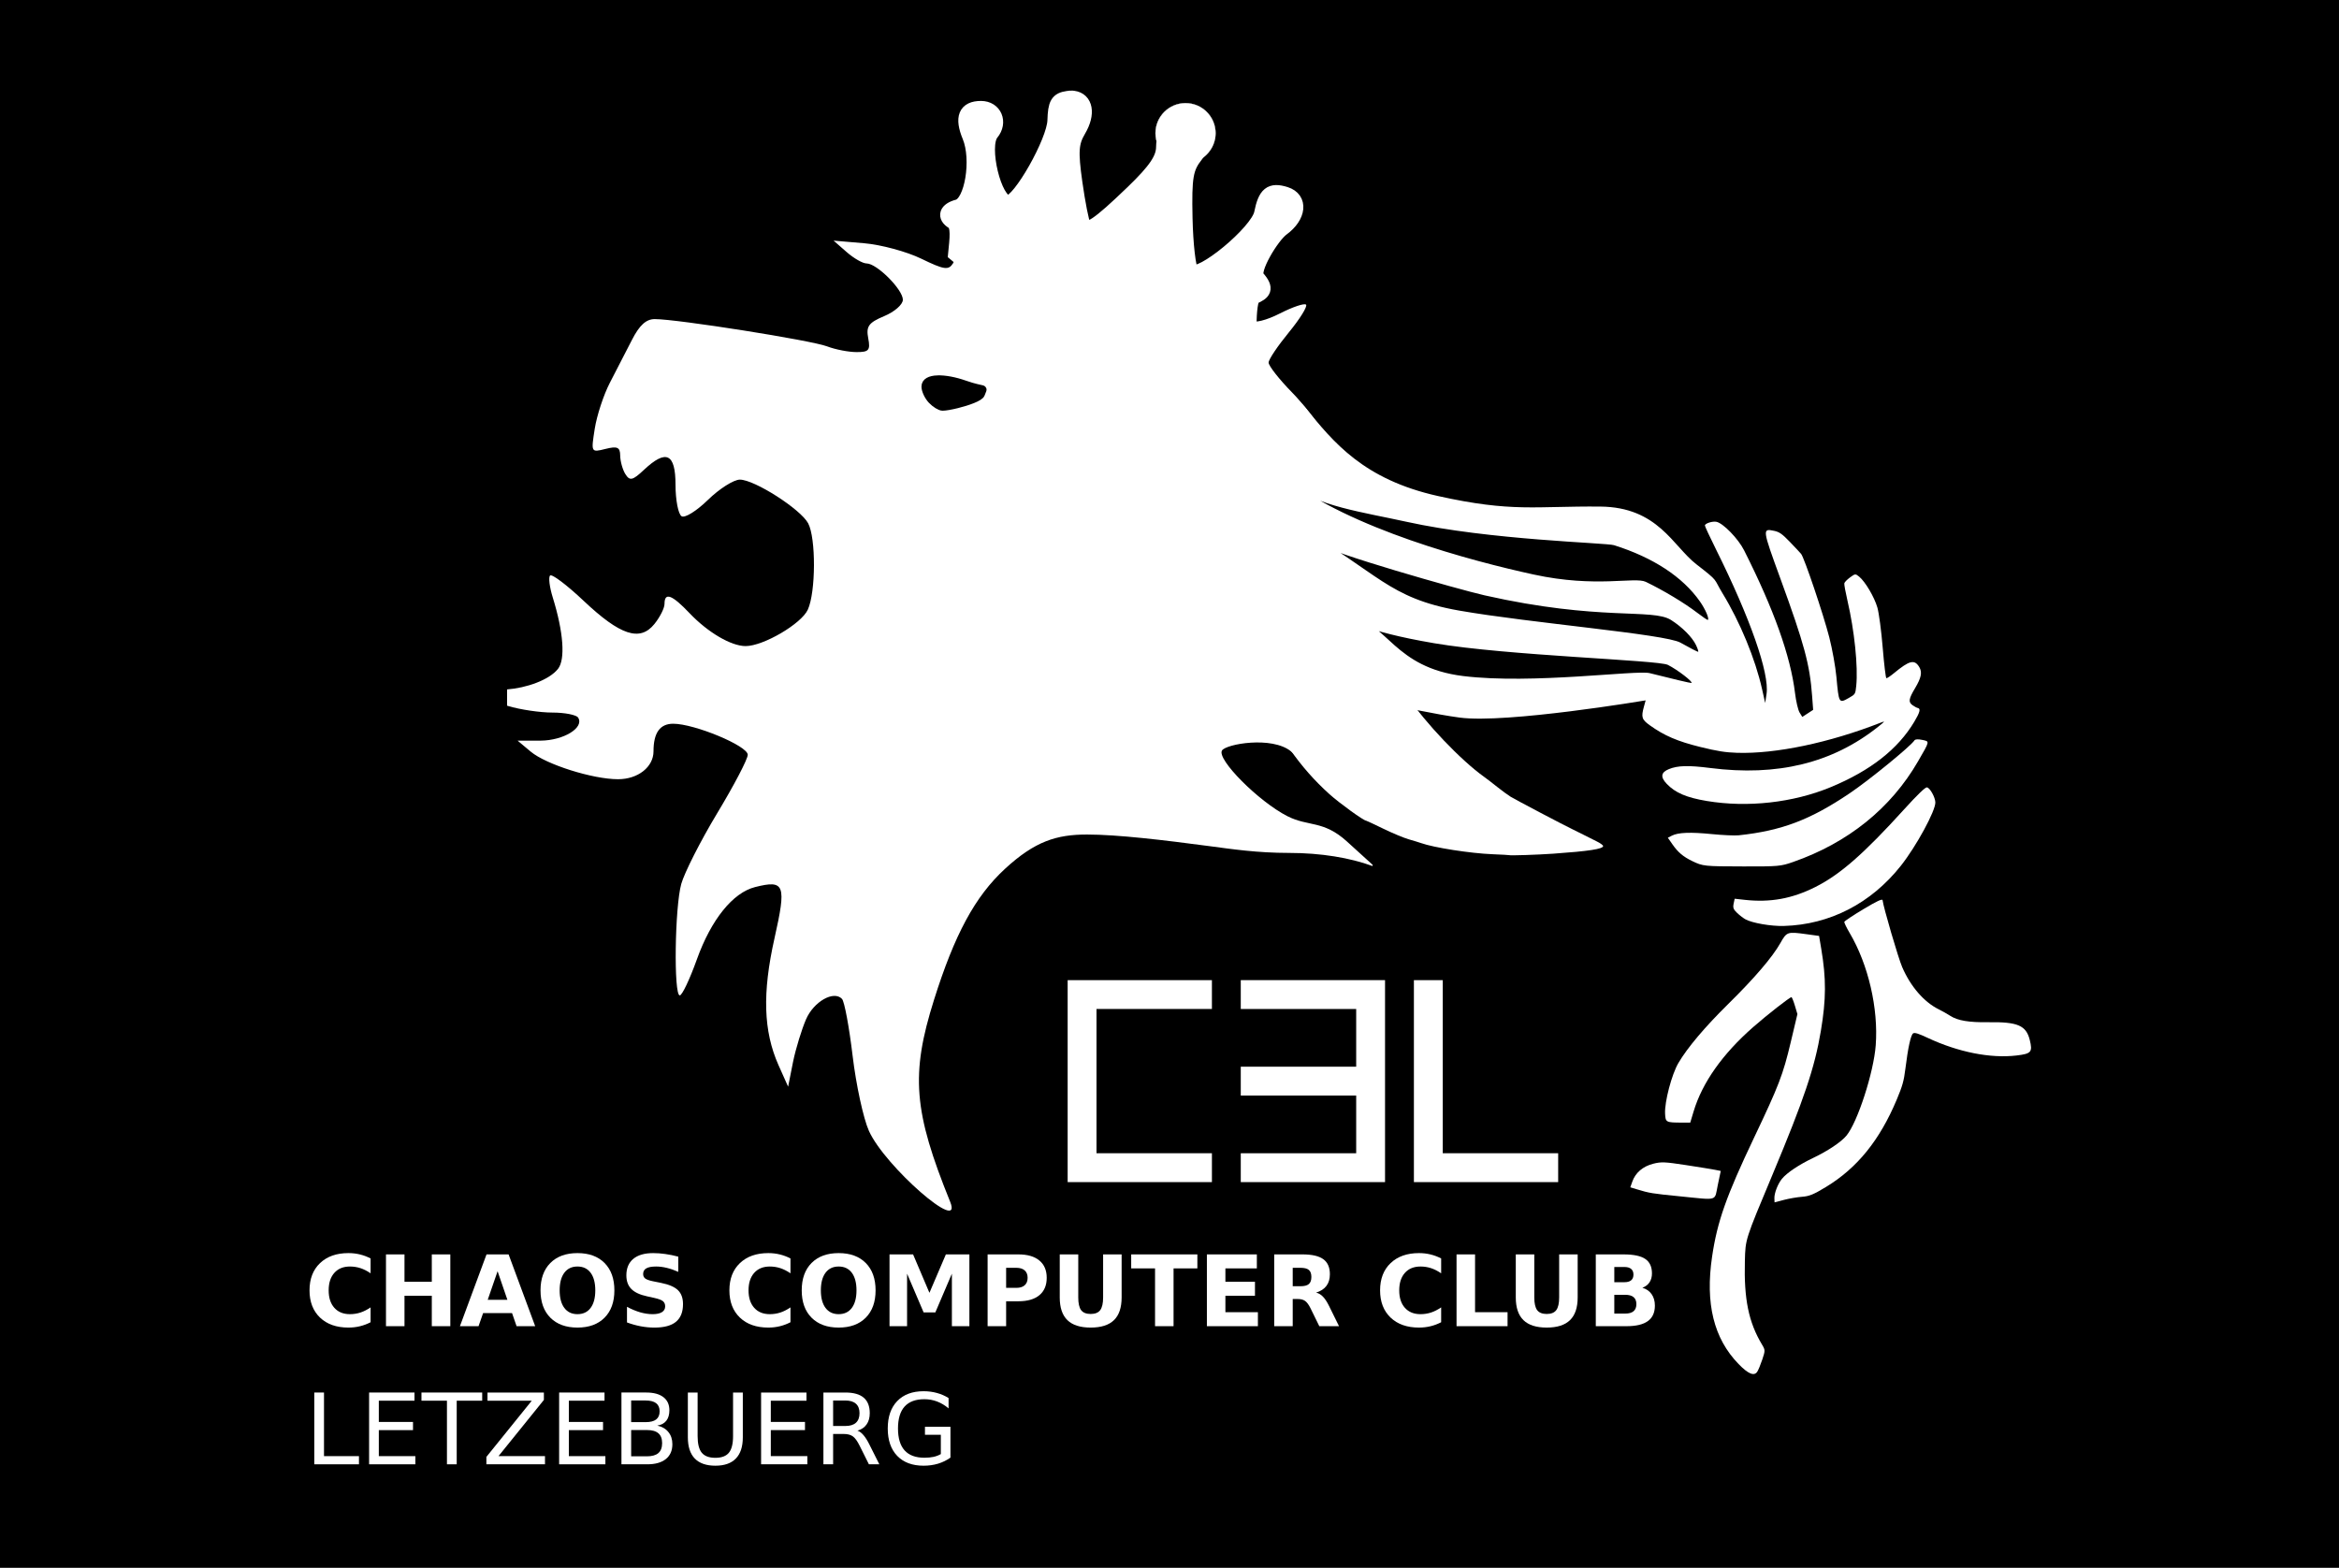 <?xml version="1.0" encoding="UTF-8" standalone="no"?>
<svg
   xmlns:dc="http://purl.org/dc/elements/1.1/"
   xmlns:cc="http://creativecommons.org/ns#"
   xmlns:rdf="http://www.w3.org/1999/02/22-rdf-syntax-ns#"
   xmlns:svg="http://www.w3.org/2000/svg"
   xmlns="http://www.w3.org/2000/svg"
   xmlns:sodipodi="http://sodipodi.sourceforge.net/DTD/sodipodi-0.dtd"
   xmlns:inkscape="http://www.inkscape.org/namespaces/inkscape"
   viewBox="0 0 322.441 216.142"
   height="61mm"
   width="91mm"
   xml:space="preserve"
   version="1.1"
   id="svg2"
   inkscape:version="0.92.2 2405546, 2018-03-11"
   sodipodi:docname="C3L_Sticker.svg"><sodipodi:namedview
     pagecolor="#ffffff"
     bordercolor="#666666"
     borderopacity="1"
     objecttolerance="10"
     gridtolerance="10"
     guidetolerance="10"
     inkscape:pageopacity="0"
     inkscape:pageshadow="2"
     inkscape:window-width="1920"
     inkscape:window-height="1040"
     id="namedview5005"
     showgrid="true"
     units="mm"
     inkscape:zoom="2.6159245"
     inkscape:cx="192.26963"
     inkscape:cy="130.20572"
     inkscape:window-x="0"
     inkscape:window-y="20"
     inkscape:window-maximized="1"
     inkscape:current-layer="layer2"
     fit-margin-top="3"
     fit-margin-left="0"
     fit-margin-right="3"
     fit-margin-bottom="3"
     showguides="false"
     inkscape:showpageshadow="false"
     inkscape:snap-page="false"><inkscape:grid
       type="xygrid"
       id="grid6119" /></sodipodi:namedview><defs
     id="defs6" /><g
     inkscape:groupmode="layer"
     id="layer5"
     inkscape:label="Background"
     transform="translate(0,21.26)"
     style="display:inline"
     sodipodi:insensitive="true"><rect
       style="opacity:1;fill:#000000;fill-opacity:1;stroke:none;stroke-width:17.717;stroke-miterlimit:4;stroke-dasharray:none;stroke-dashoffset:0;stroke-opacity:1"
       id="rect6271"
       width="322.441"
       height="216.142"
       x="-1.8022191e-06"
       y="-21.26" /></g><g
     inkscape:groupmode="layer"
     id="layer4"
     inkscape:label="Logo"
     transform="translate(0,21.26)"
     style="display:inline"><g
       inkscape:groupmode="layer"
       id="layer1"
       inkscape:label="Text"
       style="display:inline;stroke-width:27.152"
       transform="matrix(0.037,0,0,-0.037,42.669,181.07)"><g
         transform="translate(5.1305631e-6,-9.2379331e-5)"
         style="display:inline"
         id="g988"><path
           inkscape:connector-curvature="0"
           d="m 227.527,541.77 c -12.66,-6.567 -25.859,-11.524 -39.593,-14.868 -13.735,-3.343 -28.067,-5.015 -42.996,-5.015 -44.551,0 -79.844,12.422 -105.883,37.261 C 13.02,584.113 0,617.91 0,660.551 c 0,42.758 13.02,76.558 39.055,101.402 26.039,24.961 61.332,37.442 105.883,37.445 14.929,-0.003 29.261,-1.675 42.996,-5.019 13.734,-3.344 26.933,-8.301 39.593,-14.867 v -55.36 c -12.781,8.719 -25.382,15.11 -37.8,19.168 -12.422,4.063 -25.5,6.09 -39.235,6.09 -24.605,0 -43.953,-7.883 -58.047,-23.648 -14.094,-15.766 -21.141,-37.5 -21.141,-65.211 0,-27.59 7.047,-49.266 21.141,-65.035 14.094,-15.762 33.442,-23.645 58.047,-23.645 13.735,0 26.813,2.027 39.235,6.09 12.418,4.062 25.019,10.449 37.8,19.168 V 541.77"
           style="fill:#ffffff;fill-opacity:1;fill-rule:nonzero;stroke:none;stroke-opacity:1"
           id="path46" /><path
           inkscape:connector-curvature="0"
           d="m 284.855,794.559 h 68.977 V 692.621 H 455.59 v 101.938 h 68.976 V 527.082 H 455.59 V 640.484 H 353.832 V 527.082 h -68.977 v 267.477"
           style="fill:#ffffff;fill-opacity:1;fill-rule:nonzero;stroke:none"
           id="path48" /><path
           inkscape:connector-curvature="0"
           d="M 754.602,575.809 H 646.75 l -17.02,-48.727 h -69.335 l 99.074,267.477 h 82.23 l 99.074,-267.477 h -69.332 l -16.839,48.727 m -90.653,49.629 h 73.274 L 700.676,731.855 663.949,625.438"
           style="fill:#ffffff;fill-opacity:1;fill-rule:nonzero;stroke:none"
           id="path50" /><path
           inkscape:connector-curvature="0"
           d="m 998.25,749.41 c -21.02,0 -37.324,-7.762 -48.91,-23.289 -11.586,-15.527 -17.375,-37.383 -17.375,-65.57 0,-28.067 5.789,-49.863 17.375,-65.391 11.586,-15.527 27.89,-23.289 48.91,-23.289 21.14,0 37.5,7.762 49.09,23.289 11.59,15.528 17.38,37.324 17.38,65.391 0,28.187 -5.79,50.043 -17.38,65.57 -11.59,15.527 -27.95,23.289 -49.09,23.289 m 0,49.988 c 43,-0.003 76.68,-12.304 101.04,-36.906 24.37,-24.605 36.55,-58.586 36.55,-101.941 0,-43.235 -12.18,-77.156 -36.55,-101.758 -24.36,-24.605 -58.04,-36.906 -101.04,-36.906 -42.879,0 -76.559,12.301 -101.043,36.906 -24.363,24.602 -36.547,58.523 -36.547,101.758 0,43.355 12.184,77.336 36.547,101.941 24.484,24.602 58.164,36.903 101.043,36.906"
           style="fill:#ffffff;fill-opacity:1;fill-rule:nonzero;stroke:none"
           id="path52" /><path
           inkscape:connector-curvature="0"
           d="m 1373.94,786.141 v -56.614 c -14.69,6.567 -29.03,11.524 -43,14.868 -13.98,3.343 -27.17,5.015 -39.59,5.015 -16.49,0 -28.67,-2.269 -36.55,-6.805 -7.88,-4.539 -11.82,-11.585 -11.82,-21.14 0,-7.168 2.63,-12.781 7.88,-16.84 5.37,-3.941 15.05,-7.348 29.02,-10.215 l 29.38,-5.91 c 29.74,-5.973 50.88,-15.051 63.42,-27.23 12.55,-12.184 18.82,-29.5 18.82,-51.957 0,-29.5 -8.79,-51.477 -26.34,-65.93 -17.44,-14.332 -44.13,-21.496 -80.08,-21.496 -16.96,0 -33.98,1.613 -51.06,4.836 -17.08,3.226 -34.16,8.004 -51.24,14.332 v 58.226 c 17.08,-9.078 33.56,-15.945 49.45,-20.605 16,-4.535 31.41,-6.805 46.22,-6.805 15.05,0 26.57,2.508 34.58,7.524 8,5.015 12,12.183 12,21.496 0,8.363 -2.75,14.812 -8.24,19.351 -5.38,4.539 -16.18,8.598 -32.43,12.184 l -26.69,5.91 c -26.76,5.734 -46.35,14.871 -58.77,27.41 -12.3,12.543 -18.45,29.442 -18.45,50.699 0,26.637 8.6,47.121 25.8,61.453 17.2,14.332 41.92,21.497 74.17,21.5 14.69,-0.003 29.8,-1.136 45.33,-3.406 15.52,-2.148 31.59,-5.433 48.19,-9.851"
           style="fill:#ffffff;fill-opacity:1;fill-rule:nonzero;stroke:none"
           id="path54" /><path
           inkscape:connector-curvature="0"
           d="m 1791.91,541.77 c -12.66,-6.567 -25.86,-11.524 -39.6,-14.868 -13.73,-3.343 -28.06,-5.015 -42.99,-5.015 -44.55,0 -79.85,12.422 -105.89,37.261 -26.03,24.965 -39.05,58.762 -39.05,101.403 0,42.758 13.02,76.558 39.05,101.402 26.04,24.961 61.34,37.442 105.89,37.445 14.93,-0.003 29.26,-1.675 42.99,-5.019 13.74,-3.344 26.94,-8.301 39.6,-14.867 v -55.36 c -12.78,8.719 -25.38,15.11 -37.8,19.168 -12.43,4.063 -25.5,6.09 -39.24,6.09 -24.6,0 -43.95,-7.883 -58.05,-23.648 -14.09,-15.766 -21.14,-37.5 -21.14,-65.211 0,-27.59 7.05,-49.266 21.14,-65.035 14.1,-15.762 33.45,-23.645 58.05,-23.645 13.74,0 26.81,2.027 39.24,6.09 12.42,4.062 25.02,10.449 37.8,19.168 V 541.77"
           style="fill:#ffffff;fill-opacity:1;fill-rule:nonzero;stroke:none"
           id="path56" /><path
           inkscape:connector-curvature="0"
           d="m 1971.42,749.41 c -21.02,0 -37.33,-7.762 -48.91,-23.289 -11.58,-15.527 -17.38,-37.383 -17.38,-65.57 0,-28.067 5.8,-49.863 17.38,-65.391 11.58,-15.527 27.89,-23.289 48.91,-23.289 21.14,0 37.5,7.762 49.09,23.289 11.58,15.528 17.38,37.324 17.38,65.391 0,28.187 -5.8,50.043 -17.38,65.57 -11.59,15.527 -27.95,23.289 -49.09,23.289 m 0,49.988 c 43,-0.003 76.68,-12.304 101.04,-36.906 24.37,-24.605 36.55,-58.586 36.55,-101.941 0,-43.235 -12.18,-77.156 -36.55,-101.758 -24.36,-24.605 -58.04,-36.906 -101.04,-36.906 -42.88,0 -76.56,12.301 -101.04,36.906 -24.37,24.602 -36.55,58.523 -36.55,101.758 0,43.355 12.18,77.336 36.55,101.941 24.48,24.602 58.16,36.903 101.04,36.906"
           style="fill:#ffffff;fill-opacity:1;fill-rule:nonzero;stroke:none"
           id="path58" /><path
           inkscape:connector-curvature="0"
           d="m 2160.96,794.559 h 87.79 l 60.91,-143.145 61.27,143.145 h 87.61 V 527.082 h -65.21 V 722.719 L 2331.7,578.496 h -43.72 l -61.62,144.223 V 527.082 h -65.4 v 267.477"
           style="fill:#ffffff;fill-opacity:1;fill-rule:nonzero;stroke:none"
           id="path60" /><path
           inkscape:connector-curvature="0"
           d="m 2526.44,794.559 h 114.48 c 34.04,0 60.13,-7.586 78.29,-22.754 18.27,-15.047 27.41,-36.547 27.41,-64.492 0,-28.071 -9.14,-49.688 -27.41,-64.856 -18.16,-15.051 -44.25,-22.574 -78.29,-22.574 h -45.51 v -92.801 h -68.97 v 267.477 m 68.97,-49.985 v -74.707 h 38.16 c 13.38,0 23.71,3.227 31,9.676 7.29,6.566 10.93,15.824 10.93,27.77 0,11.941 -3.64,21.136 -10.93,27.589 -7.29,6.446 -17.62,9.672 -31,9.672 h -38.16"
           style="fill:#ffffff;fill-opacity:1;fill-rule:nonzero;stroke:none"
           id="path62" /><path
           inkscape:connector-curvature="0"
           d="m 2795.17,794.559 h 68.98 V 634.215 c 0,-22.094 3.58,-37.922 10.75,-47.477 7.28,-9.433 19.11,-14.152 35.47,-14.152 16.48,0 28.31,4.719 35.47,14.152 7.29,9.555 10.93,25.383 10.93,47.477 v 160.344 h 68.98 V 634.215 c -0.01,-37.863 -9.5,-66.047 -28.49,-84.559 -18.99,-18.515 -47.96,-27.769 -86.89,-27.769 -38.82,0 -67.72,9.254 -86.71,27.769 -18.99,18.512 -28.49,46.696 -28.49,84.559 v 160.344"
           style="fill:#ffffff;fill-opacity:1;fill-rule:nonzero;stroke:none"
           id="path64" /><path
           inkscape:connector-curvature="0"
           d="m 3061.4,794.559 h 246.51 v -52.133 h -88.68 V 527.082 h -68.97 v 215.344 h -88.86 v 52.133"
           style="fill:#ffffff;fill-opacity:1;fill-rule:nonzero;stroke:none"
           id="path66" /><path
           inkscape:connector-curvature="0"
           d="m 3343.39,794.559 h 186.14 v -52.133 h -117.17 v -49.805 h 110.18 v -52.137 h -110.18 v -61.269 h 121.11 v -52.133 h -190.08 v 267.477"
           style="fill:#ffffff;fill-opacity:1;fill-rule:nonzero;stroke:none"
           id="path68" /><path
           inkscape:connector-curvature="0"
           d="m 3692.2,675.957 c 14.45,0 24.78,2.688 31,8.063 6.32,5.375 9.49,14.214 9.49,26.515 0,12.184 -3.17,20.903 -9.49,26.156 -6.22,5.258 -16.55,7.883 -31,7.883 h -29.02 v -68.617 h 29.02 m -29.02,-47.652 V 527.082 h -68.98 v 267.477 h 105.35 c 35.23,0 61.03,-5.911 77.39,-17.735 16.48,-11.828 24.72,-30.519 24.72,-56.078 0,-17.676 -4.3,-32.187 -12.89,-43.535 -8.48,-11.344 -21.32,-19.707 -38.52,-25.078 9.43,-2.153 17.85,-7.047 25.26,-14.692 7.52,-7.523 15.11,-18.992 22.75,-34.398 l 37.44,-75.961 h -73.45 l -32.61,66.465 c -6.57,13.379 -13.25,22.512 -20.06,27.41 -6.69,4.898 -15.65,7.348 -26.87,7.348 h -19.53"
           style="fill:#ffffff;fill-opacity:1;fill-rule:nonzero;stroke:none"
           id="path70" /><path
           inkscape:connector-curvature="0"
           d="m 4216.23,541.77 c -12.66,-6.567 -25.86,-11.524 -39.6,-14.868 -13.73,-3.343 -28.06,-5.015 -42.99,-5.015 -44.55,0 -79.85,12.422 -105.88,37.261 -26.04,24.965 -39.06,58.762 -39.06,101.403 0,42.758 13.02,76.558 39.06,101.402 26.03,24.961 61.33,37.442 105.88,37.445 14.93,-0.003 29.26,-1.675 42.99,-5.019 13.74,-3.344 26.94,-8.301 39.6,-14.867 v -55.36 c -12.78,8.719 -25.38,15.11 -37.8,19.168 -12.43,4.063 -25.5,6.09 -39.24,6.09 -24.6,0 -43.95,-7.883 -58.04,-23.648 -14.1,-15.766 -21.15,-37.5 -21.15,-65.211 0,-27.59 7.05,-49.266 21.15,-65.035 14.09,-15.762 33.44,-23.645 58.04,-23.645 13.74,0 26.81,2.027 39.24,6.09 12.42,4.062 25.02,10.449 37.8,19.168 V 541.77"
           style="fill:#ffffff;fill-opacity:1;fill-rule:nonzero;stroke:none"
           id="path72" /><path
           inkscape:connector-curvature="0"
           d="m 4273.56,794.559 h 68.97 V 579.215 h 121.11 v -52.133 h -190.08 v 267.477"
           style="fill:#ffffff;fill-opacity:1;fill-rule:nonzero;stroke:none"
           id="path74" /><path
           inkscape:connector-curvature="0"
           d="m 4494.28,794.559 h 68.97 V 634.215 c 0,-22.094 3.58,-37.922 10.75,-47.477 7.29,-9.433 19.11,-14.152 35.47,-14.152 16.48,0 28.31,4.719 35.48,14.152 7.28,9.555 10.93,25.383 10.93,47.477 v 160.344 h 68.97 V 634.215 c 0,-37.863 -9.5,-66.047 -28.49,-84.559 -18.99,-18.515 -47.95,-27.769 -86.89,-27.769 -38.81,0 -67.72,9.254 -86.71,27.769 -18.99,18.512 -28.48,46.696 -28.48,84.559 v 160.344"
           style="fill:#ffffff;fill-opacity:1;fill-rule:nonzero;stroke:none"
           id="path76" /><path
           inkscape:connector-curvature="0"
           d="m 4899.52,691.008 c 10.87,0 19.11,2.387 24.73,7.168 5.61,4.773 8.42,11.82 8.42,21.137 0,9.199 -2.81,16.183 -8.42,20.964 -5.62,4.895 -13.86,7.344 -24.73,7.344 h -38.16 v -56.613 h 38.16 m 2.33,-116.988 c 13.86,0 24.25,2.925 31.18,8.777 7.04,5.855 10.57,14.691 10.57,26.516 0,11.585 -3.47,20.246 -10.4,25.98 -6.92,5.848 -17.37,8.777 -31.35,8.777 h -40.49 v -70.05 h 40.49 m 64.14,96.207 c 14.81,-4.301 26.28,-12.243 34.4,-23.829 8.12,-11.585 12.18,-25.8 12.18,-42.64 0,-25.797 -8.72,-45.028 -26.16,-57.688 -17.43,-12.66 -43.95,-18.988 -79.54,-18.988 h -114.48 v 267.477 h 103.55 c 37.15,0 64.02,-5.614 80.62,-16.84 16.72,-11.227 25.08,-29.203 25.08,-53.926 0,-13.02 -3.04,-24.125 -9.14,-33.324 -6.09,-9.078 -14.92,-15.824 -26.51,-20.242"
           style="fill:#ffffff;fill-opacity:1;fill-rule:nonzero;stroke:none"
           id="path78" /><path
           inkscape:connector-curvature="0"
           d="M 17.738,279.918 H 53.926 V 42.898 H 184.172 V 12.441 H 17.738 V 279.918"
           style="fill:#ffffff;fill-opacity:1;fill-rule:nonzero;stroke:none"
           id="path80" /><path
           inkscape:connector-curvature="0"
           d="M 221.973,279.918 H 391.094 V 249.461 H 258.164 V 170.277 H 385.543 V 139.82 H 258.164 V 42.898 H 394.32 V 12.441 H 221.973 V 279.918"
           style="fill:#ffffff;fill-opacity:1;fill-rule:nonzero;stroke:none"
           id="path82" /><path
           inkscape:connector-curvature="0"
           d="m 417.074,279.918 h 226.27 V 249.461 H 548.395 V 12.441 H 512.023 V 249.461 h -94.949 v 30.457"
           style="fill:#ffffff;fill-opacity:1;fill-rule:nonzero;stroke:none"
           id="path84" /><path
           inkscape:connector-curvature="0"
           d="m 663.051,279.918 h 210.148 v -27.59 L 704.078,42.898 H 877.32 V 12.441 H 658.93 V 40.031 L 828.055,249.461 H 663.051 v 30.457"
           style="fill:#ffffff;fill-opacity:1;fill-rule:nonzero;stroke:none"
           id="path86" /><path
           inkscape:connector-curvature="0"
           d="M 929.992,279.918 H 1099.11 V 249.461 H 966.184 V 170.277 H 1093.56 V 139.82 H 966.184 V 42.898 H 1102.34 V 12.441 H 929.992 V 279.918"
           style="fill:#ffffff;fill-opacity:1;fill-rule:nonzero;stroke:none"
           id="path88" /><path
           inkscape:connector-curvature="0"
           d="M 1198.37,140.176 V 42.18 h 58.04 c 19.47,0 33.86,4 43.18,12.004 9.43,8.121 14.15,20.48 14.15,37.086 0,16.718 -4.72,29.02 -14.15,36.907 -9.32,8 -23.71,12 -43.18,12 h -58.04 m 0,110 v -80.617 h 53.56 c 17.68,0 30.82,3.285 39.42,9.851 8.72,6.692 13.08,16.844 13.08,30.457 0,13.496 -4.36,23.59 -13.08,30.278 -8.6,6.687 -21.74,10.031 -39.42,10.031 h -53.56 m -36.19,29.742 h 92.44 c 27.59,0 48.85,-5.734 63.78,-17.199 14.93,-11.465 22.39,-27.77 22.39,-48.91 0,-16.364 -3.82,-29.379 -11.46,-39.055 -7.65,-9.676 -18.87,-15.707 -33.68,-18.094 17.8,-3.824 31.59,-11.824 41.38,-24.008 9.92,-12.062 14.87,-27.172 14.87,-45.328 0,-23.883 -8.12,-42.336 -24.36,-55.355 -16.25,-13.02 -39.36,-19.527 -69.34,-19.527 h -96.02 V 279.918"
           style="fill:#ffffff;fill-opacity:1;fill-rule:nonzero;stroke:none"
           id="path90" /><path
           inkscape:connector-curvature="0"
           d="m 1409.59,279.918 h 36.37 V 117.426 c 0,-28.664 5.19,-49.328 15.58,-61.989 10.4,-12.539 27.24,-18.812 50.53,-18.812 23.17,0 39.95,6.273 50.34,18.812 10.39,12.66 15.59,33.324 15.59,61.989 v 162.492 h 36.36 V 112.945 c 0,-34.875 -8.66,-61.211 -25.97,-79.007 -17.2,-17.793 -42.64,-26.691 -76.32,-26.691 -33.8,0 -59.36,8.898 -76.68,26.691 -17.2,17.797 -25.8,44.133 -25.8,79.007 v 166.973"
           style="fill:#ffffff;fill-opacity:1;fill-rule:nonzero;stroke:none"
           id="path92" /><path
           inkscape:connector-curvature="0"
           d="m 1682.44,279.918 h 169.13 v -30.457 h -132.94 v -79.184 h 127.38 V 139.82 H 1718.63 V 42.898 h 136.16 V 12.441 H 1682.44 V 279.918"
           style="fill:#ffffff;fill-opacity:1;fill-rule:nonzero;stroke:none"
           id="path94" /><path
           inkscape:connector-curvature="0"
           d="m 2041.47,137.848 c 7.76,-2.625 15.29,-8.243 22.57,-16.84 7.41,-8.602 14.81,-20.426 22.22,-35.473 l 36.72,-73.094 h -38.87 l -34.22,68.613 c -8.84,17.918 -17.44,29.8 -25.8,35.652 -8.24,5.856 -19.53,8.781 -33.86,8.781 h -39.41 V 12.441 h -36.19 V 279.918 h 81.69 c 30.58,0 53.39,-6.391 68.44,-19.168 15.05,-12.781 22.57,-32.07 22.57,-57.867 0,-16.844 -3.94,-30.817 -11.82,-41.922 -7.76,-11.109 -19.11,-18.813 -34.04,-23.113 m -90.65,112.328 v -94.949 h 45.5 c 17.44,0 30.58,4 39.41,12.003 8.97,8.122 13.44,20.004 13.44,35.653 0,15.644 -4.47,27.41 -13.44,35.293 -8.83,8 -21.97,12 -39.41,12 h -45.5"
           style="fill:#ffffff;fill-opacity:1;fill-rule:nonzero;stroke:none"
           id="path96" /><path
           inkscape:connector-curvature="0"
           d="M 2352.13,50.598 V 122.441 H 2293 v 29.739 h 94.95 V 37.344 c -13.97,-9.914 -29.38,-17.438 -46.22,-22.574 -16.84,-5.016 -34.81,-7.523 -53.92,-7.523 -41.81,0 -74.53,12.18 -98.18,36.547 -23.53,24.484 -35.29,58.523 -35.29,102.117 0,43.715 11.76,77.754 35.29,102.117 23.65,24.485 56.37,36.727 98.18,36.731 17.43,-0.004 33.98,-2.153 49.62,-6.453 15.77,-4.297 30.28,-10.629 43.54,-18.989 v -38.519 c -13.38,11.348 -27.59,19.887 -42.64,25.617 -15.05,5.734 -30.88,8.602 -47.48,8.602 -32.72,0 -57.33,-9.137 -73.81,-27.411 -16.36,-18.273 -24.54,-45.507 -24.54,-81.695 0,-36.07 8.18,-63.242 24.54,-81.516 16.48,-18.273 41.09,-27.41 73.81,-27.41 12.78,0 24.19,1.074 34.22,3.227 10.04,2.266 19.05,5.731 27.06,10.387"
           style="fill:#ffffff;fill-opacity:1;fill-rule:nonzero;stroke:none"
           id="path98" /></g><g
         transform="translate(5.1305631e-6,-9.2379331e-5)"
         style="display:inline"
         id="g1038"><path
           id="path14"
           style="fill:#ffffff;fill-opacity:1;fill-rule:nonzero;stroke:none"
           d="m 2824.62,1816.43 h 537.52 V 1708.92 H 2932.12 V 1171.4 h 430.02 v -107.51 h -537.52 v 752.54"
           inkscape:connector-curvature="0" /><path
           id="path16"
           style="fill:#ffffff;fill-opacity:1;fill-rule:nonzero;stroke:none"
           d="m 3469.64,1816.43 h 537.52 v -752.54 h -537.52 v 107.51 h 430.02 v 215.01 h -430.02 v 107.5 h 430.02 v 215.01 h -430.02 v 107.51"
           inkscape:connector-curvature="0" /><path
           id="path18"
           style="fill:#ffffff;fill-opacity:1;fill-rule:nonzero;stroke:none"
           d="m 4114.67,1816.43 h 107.5 V 1171.4 h 430.02 v -107.51 h -537.52 v 752.54"
           inkscape:connector-curvature="0" /></g></g><g
       inkscape:groupmode="layer"
       id="layer2"
       inkscape:label="Lion"><g
         style="display:inline"
         id="g12"
         transform="matrix(0.037,0,0,-0.037,42.669,181.07)"><path
           inkscape:connector-curvature="0"
           d="m 4469.62,2282.14 c -0.58,0.55 -28.54,2.09 -62.13,3.43 -82.13,3.25 -218.86,24.59 -266.11,41.52 -7.2,2.57 -27.81,8.89 -45.81,14.03 -17.99,5.13 -60.5,22.84 -94.45,39.35 -33.96,16.51 -62.82,30.01 -64.15,30.01 -9.35,0 -98.9,64.7 -137.2,99.13 -109.14,98.11 -192.69,217.94 -268.5,385.1 -9.25,20.4 -20.45,44.94 -24.89,54.53 -7.78,16.84 -20.43,52.87 -55.92,159.23 -14.76,44.22 -34.97,112.07 -55.89,187.59 -7.73,27.9 -21.53,72.7 -55.09,178.86 -13.28,41.99 -25.5,83.21 -27.17,91.61 -1.67,8.4 -5.8,20.69 -9.19,27.33 -3.39,6.62 -7.92,20.37 -10.08,30.53 -5.43,25.62 -71.9,183.71 -87.54,208.25 -2.3,3.6 -9.86,16.36 -16.79,28.36 -25.49,44.07 -94.36,119.71 -131.53,144.47 -23.99,15.98 -84.9,45.29 -94.11,45.29 -3.67,0 -10.5,2.05 -15.18,4.55 -4.68,2.51 -31.33,8.28 -59.21,12.83 -27.89,4.55 -52.48,10.04 -54.63,12.19 -4.06,4.06 2.52,8.95 64.03,47.65 52.19,32.83 89.55,54.75 109.06,63.98 9.6,4.54 24.32,11.62 32.72,15.73 8.4,4.11 28.77,11.81 45.26,17.11 27.96,9 38.04,11.53 86.7,21.83 26.75,5.66 92.13,2.38 127.61,-6.4 36.36,-9 61.03,-21.07 94.83,-46.39 13.77,-10.31 35.92,-26.51 49.23,-35.99 13.31,-9.47 30.96,-27.41 39.21,-39.84 8.26,-12.44 17.8,-23.68 21.21,-24.99 5.62,-2.16 89.98,-117.19 89.98,-122.69 0,-1.28 5.61,-11.68 12.47,-23.11 58.48,-97.52 99.51,-192.43 169.28,-391.6 17.52,-49.99 39.88,-109.98 61,-163.69 8.05,-20.44 14.64,-39.69 14.64,-42.77 0,-3.08 3.78,-13.9 8.4,-24.05 4.62,-10.15 9.8,-24.03 11.52,-30.85 1.71,-6.82 9.7,-25.05 17.76,-40.52 8.07,-15.46 14.67,-31.63 14.67,-35.94 0,-8.16 105.44,-219.96 115.22,-231.44 3.08,-3.62 6.89,-10.22 8.47,-14.66 1.59,-4.44 10.44,-19.16 19.68,-32.72 9.23,-13.55 29.18,-43.2 44.32,-65.89 65.3,-97.81 197.91,-237.09 284.79,-299.11 10.15,-7.24 32.16,-24.16 48.91,-37.59 16.75,-13.42 39.17,-29.84 49.81,-36.47 17.17,-10.69 203.97,-108.96 231.15,-121.6 5.82,-2.71 23.48,-11.49 39.26,-19.52 15.78,-8.03 38.99,-19.68 51.6,-25.9 12.59,-6.22 22.89,-13.8 22.89,-16.85 0,-10.96 -53.64,-19.18 -185.4,-28.43 -58.64,-4.12 -162.52,-7.57 -164.71,-5.48"
           style="fill:#ffffff;fill-opacity:1;fill-rule:nonzero;stroke:none"
           id="path20" /><path
           inkscape:connector-curvature="0"
           d="m 3692.67,3499.59 c 288.51,-163.73 325.72,-259.72 590.12,-306.11 264.4,-46.38 768.25,-87.59 824.7,-119.46 34.96,-19.74 64.83,-35.07 66.39,-34.06 1.55,1.02 -2.09,12.15 -8.09,24.75 -14.1,29.63 -51.4,67.13 -93.08,93.59 -69.62,44.21 -264.58,-5.22 -694.7,91.87 -96.97,21.89 -584.1,161.11 -608.69,189 -21.12,23.97 -118.25,45.35 -251.62,113.08 -133.37,67.73 -131.64,331.66 115.27,137.64 244.55,-192.16 696.24,-311.68 928.22,-362.21 231.98,-50.53 376.49,-7.51 417.52,-27.25 65.54,-31.53 144.2,-78.84 191.89,-115.4 20.13,-15.44 37.76,-27.3 39.19,-26.37 6.24,4.07 -8.9,39.41 -29.41,68.66 -64.34,91.75 -173.8,163.49 -319.94,209.7 -29.27,9.25 -461.89,18.46 -773.82,87.34 -155.96,34.43 -346.22,61.34 -411.69,133.09 -82.45,90.34 -175.87,131.74 -231.97,142.58 -70.08,13.53 161.44,281.45 266.65,150.77 105.21,-130.68 217.88,-269.03 495.03,-330.64 277.16,-61.6 361.64,-37.04 604.63,-39.24 214.7,-1.94 270.5,-147.22 357.27,-214.58 86.77,-67.35 62.63,-50.57 97.6,-107.85 65.79,-107.77 122.54,-245.24 147.81,-358.06 l 11.51,-51.41 5.08,34.05 c 11.31,75.96 -60.72,282.07 -187.68,537.06 -23.65,47.5 -42.6,88.3 -42.11,90.66 1.67,7.94 28.94,16.34 43.26,13.33 25.22,-5.3 81.02,-62.87 102.8,-106.05 111.13,-220.34 173.03,-393.77 189.84,-531.91 3.76,-30.91 11.4,-63.58 16.97,-72.62 l 10.14,-16.41 20.21,13.18 20.21,13.19 -3.89,52.43 c -8.69,117.09 -29.13,192.66 -117.97,436.17 -67.78,185.8 -68.04,187.75 -23.34,178.36 19.35,-4.07 30.07,-11.61 58.4,-41.05 19.08,-19.83 37.97,-40.02 41.98,-44.85 11.76,-14.17 82.91,-224.9 104.92,-310.73 11.12,-43.37 23.06,-109.6 26.53,-147.16 9.2,-99.58 9.28,-99.71 46.49,-78.72 23.81,13.42 24.35,14.3 27.44,44.96 7.21,71.51 -6.59,205.48 -32.74,317.79 -7.29,31.32 -12.55,60.28 -11.7,64.34 0.85,4.06 10.44,13.92 21.3,21.92 19.01,13.99 20.27,14.1 33.79,3.07 22.88,-18.66 56.78,-76.03 68.12,-115.28 5.81,-20.12 14.74,-87.39 19.84,-149.49 5.1,-62.11 11.26,-113.33 13.69,-113.84 2.42,-0.51 14.78,7.65 27.48,18.15 58.55,48.41 77.05,52.98 95.03,23.45 11.64,-19.11 7.51,-40.02 -15.5,-78.52 -23.76,-39.77 -25.69,-51.77 -10.14,-63.23 7,-5.15 16.32,-10.12 20.73,-11.05 10.85,-2.28 7.08,-16.46 -13.57,-51.02 -61.09,-102.24 -163.29,-182.27 -310.89,-243.49 -140.22,-58.14 -310.27,-77.16 -462.41,-51.71 -75.46,12.63 -117.16,30.46 -148.97,63.72 -24.44,25.55 -21.86,42.92 8.2,55.12 32.83,13.34 72.75,14.4 153.45,4.09 250.62,-32.04 455.96,18.31 625.73,153.42 26.65,21.2 27.39,22.37 9.95,15.53 -191.31,-74.96 -391.42,-116.99 -535.38,-112.43 -43.18,1.36 -74.43,6.32 -136.67,21.67 -85.49,21.08 -134.72,42.24 -188.69,81.06 -29.85,21.48 -32.46,29.9 -21.6,69.61 l 6.32,23.07 c 0,0 -518.86,-87.34 -692.75,-64.16 -173.88,23.18 -494.74,105.55 -494.74,105.55 -252.19,33.61 -53.01,301.43 86.55,273.77 139.56,-27.66 163.73,-192.97 421.38,-224.56 257.66,-31.58 645.7,23.21 694.62,10.85 84.03,-21.22 154.08,-37.74 155.66,-36.71 6.65,4.34 -51.37,48.92 -87.78,67.44 -35.85,18.24 -597.48,34.01 -871.16,80.79 -273.68,46.78 -279.97,81.72 -472.87,125.38 -192.91,43.66 -301.55,459.68 -24.35,302.38"
           style="fill:#ffffff;fill-opacity:1;fill-rule:nonzero;stroke:none"
           id="path22" /><path
           inkscape:connector-curvature="0"
           d="m 5324.41,385.992 c -92.59,95.461 -124.57,225.051 -98.73,400.207 19.24,130.531 52.54,224.941 156.29,443.111 92.67,194.85 107.92,234.53 136.64,355.47 l 24.97,105.14 -9.4,31.37 c -5.18,17.26 -10.91,31.52 -12.75,31.7 -5.68,0.56 -90.02,-65.32 -142.51,-111.34 -114.47,-100.35 -189.94,-207.19 -222.16,-314.58 l -12.47,-41.55 -30.12,0.08 c -60.67,0.15 -61.97,0.84 -63.65,33.57 -2.24,43.74 24.69,146.16 49.56,188.45 33.72,57.36 98.47,134.02 186.14,220.4 97.32,95.89 164,173.75 193.51,225.98 24.15,42.73 26.11,43.43 96.02,33.84 l 48.53,-6.66 7.94,-47.13 c 18.91,-112.23 18.57,-188.29 -1.39,-307.44 -22.81,-136.12 -62.37,-253.59 -180.38,-535.63 -102.3,-244.441 -100.47,-238.746 -102.64,-321.003 -3.74,-142.059 14.01,-228.536 63.94,-311.622 12.04,-20.023 12.08,-22.203 1.13,-55 -6.27,-18.781 -14.69,-39.292 -18.71,-45.582 -11.51,-17.988 -33.61,-9.046 -69.76,28.219"
           style="fill:#ffffff;fill-opacity:1;fill-rule:nonzero;stroke:none"
           id="path24" /><path
           inkscape:connector-curvature="0"
           d="m 4944.61,1037.3 -23.69,7.22 7.62,21.51 c 11.69,32.99 39.44,56.62 77.9,66.35 29.83,7.55 42.85,7.01 121.72,-5.06 48.57,-7.44 97.65,-15.39 109.06,-17.67 l 20.74,-4.14 -11,-52.34 c -13,-61.861 4.64,-56.615 -141.82,-42.17 -102.98,10.16 -112.88,11.78 -160.53,26.3"
           style="fill:#ffffff;fill-opacity:1;fill-rule:nonzero;stroke:none"
           id="path26" /><path
           inkscape:connector-curvature="0"
           d="m 5457.81,1003.22 c -0.74,19.15 12.71,54.08 28.09,72.92 18.41,22.56 63.35,52.62 116.62,78.01 54.91,26.17 104.82,59.66 124.09,83.29 41.51,50.86 101.19,235.41 108.73,336.26 10.29,137.38 -27.59,300.69 -97.02,418.32 -11.69,19.79 -20.73,38.44 -20.1,41.43 0.63,3 32.79,24.41 71.48,47.57 49.59,29.71 70.6,39.53 71.22,33.3 2.48,-24.52 58.47,-215.75 73.02,-249.35 31.47,-72.71 81.41,-130.32 136.61,-157.59 12.88,-6.36 32.03,-17.13 42.55,-23.94 27.7,-17.92 69.43,-24.91 142.19,-23.83 108.84,1.6 140.52,-12.02 154,-66.22 11.17,-44.95 5.7,-51.32 -49.67,-57.79 -97.09,-11.36 -216.87,12.45 -330.73,65.74 -35.08,16.42 -48.3,20.5 -54.14,16.7 -8.76,-5.71 -19.15,-53.21 -29.01,-132.58 -5.53,-44.52 -10.79,-63.31 -31.76,-113.37 -63.75,-152.19 -147.57,-255.75 -264.22,-326.45 -46.01,-27.89 -61.98,-34.44 -88.77,-36.41 -17.97,-1.32 -48.41,-6.55 -67.64,-11.617 l -34.97,-9.222 -0.57,14.829"
           style="fill:#ffffff;fill-opacity:1;fill-rule:nonzero;stroke:none"
           id="path28" /><path
           inkscape:connector-curvature="0"
           d="m 5349.95,2043.03 c -7.78,4.24 -21.74,14.95 -31.02,23.79 -13.85,13.18 -16.18,19.37 -13,34.5 l 3.87,18.43 38.03,-4.19 c 95,-10.46 176.62,4.48 263.11,48.15 92.26,46.58 179.81,123.28 331.11,290.05 48.69,53.68 78.26,82.1 84.24,80.97 11.21,-2.11 30.45,-36.47 31.19,-55.7 1.2,-30.98 -71.01,-163.8 -128.56,-236.45 -111.16,-140.33 -264.86,-219.42 -435.81,-224.25 -47.56,-1.34 -117.59,10.74 -143.16,24.7"
           style="fill:#ffffff;fill-opacity:1;fill-rule:nonzero;stroke:none"
           id="path30" /><path
           inkscape:connector-curvature="0"
           d="m 5151.93,2259.95 c -34.09,16.45 -53.27,32.66 -74.12,62.65 l -16.99,24.44 15.13,7.75 c 23.41,11.99 68.89,13.75 149.02,5.78 40.37,-4.02 85.34,-6.03 99.94,-4.46 160.4,17.19 266.64,57.51 414.35,157.26 72.28,48.82 226.42,174.74 240.42,196.43 2.84,4.4 13.36,5.06 28.83,1.8 28.48,-5.99 29.13,-2.69 -15.64,-80.1 -101.07,-174.8 -260.83,-303.46 -465.46,-374.83 -46.01,-16.05 -54.24,-16.79 -184.45,-16.56 -146.51,0.25 -151.48,0.77 -191.03,19.84"
           style="fill:#ffffff;fill-opacity:1;fill-rule:nonzero;stroke:none"
           id="path32" /><path
           inkscape:connector-curvature="0"
           d="m 2836.36,5103.31 c -3.36,-0.21 -7.1,-0.67 -11.02,-1.22 -38.37,-5.45 -47.17,-19.49 -48.93,-83.18 -2.14,-77.9 -131.05,-305.2 -173.09,-305.2 -51.79,0 -102.48,209.79 -62.38,258.1 33.65,40.55 11.69,92.97 -39.15,92.97 -57.7,0 -71.79,-34.62 -42.81,-104.59 35.8,-86.42 8.93,-248.69 -43.43,-262.39 -43.18,-11.29 -51.65,-36.06 -18.96,-56.26 25.92,-16.02 26.25,-114.21 0.62,-154.75 -16.54,-26.15 -33.35,-23.41 -118.05,17.74 -54.24,26.35 -149.44,52.11 -212.23,57.49 l -114.38,9.79 48.94,-42.81 c 26.81,-23.51 59.88,-42.21 74,-42.21 38.2,0 135.17,-97.16 135.17,-135.16 0,-18.17 -31.45,-45.18 -69.72,-61.17 -58.51,-24.44 -67.76,-38.44 -59.33,-82.57 8.62,-45.12 1.88,-51.37 -43.43,-51.37 -28.98,0 -78.11,9.17 -110.09,21.4 -58.94,22.55 -557.13,101.36 -641.59,101.53 -32.38,0.07 -57.12,-22.53 -85.02,-77.06 -21.78,-42.6 -59.07,-114.81 -82.57,-160.25 -23.49,-45.44 -48.61,-122.37 -56.26,-171.25 -13.78,-88.04 -14.19,-88.77 39.75,-75.23 44.15,11.08 54.79,6.66 55.05,-24.46 0.17,-21.12 8.98,-52.99 19.57,-69.73 16.32,-25.81 27.04,-23.04 68.5,15.9 83.22,78.18 118.05,61.93 118.05,-55.66 0,-56.12 10.24,-109.16 22.63,-116.82 12.38,-7.65 56.41,20.1 98.46,61.16 42.06,41.07 95.8,75.24 118.66,75.24 54.49,0 226.19,-109.92 254.44,-162.7 29.33,-54.81 28.75,-255.92 -1.22,-321.71 -24.06,-52.8 -165.66,-135.78 -231.81,-135.78 -53.85,0 -140.6,50.84 -208.57,122.33 -65.91,69.32 -93.57,79.63 -93.57,34.86 0,-15.78 -17.12,-49.54 -37.92,-75.23 -53.72,-66.33 -127.19,-42.14 -264.23,87.46 -61.366,58.04 -117.467,100.27 -124.155,93.58 -6.683,-6.69 -1.914,-43.67 9.785,-81.35 40.258,-129.66 47.555,-231.61 19.575,-266.66 -33.641,-42.16 -119.028,-71.09 -189.606,-76.46 v -60.55 c 1.496,-0.44 2.125,-0.76 3.672,-1.22 44.809,-13.43 118.844,-24.47 165.137,-24.47 46.293,0 89.57,-8.51 96.022,-18.96 23.19,-37.51 -53.995,-84.94 -140.057,-85.63 h -85.629 l 48.929,-40.97 c 57.567,-47.96 231.037,-102.76 325.387,-102.76 74.54,0 132.11,45.77 132.11,103.98 0,69.23 24.07,102.75 73.39,102.75 79.34,0 277.68,-82.52 277.68,-115.59 0,-16.53 -51.4,-114.29 -113.76,-217.74 -62.37,-103.45 -122.54,-222.52 -133.95,-263.61 -24.17,-87.04 -28.57,-415.29 -5.51,-415.29 8.63,0 37.2,60.27 63.61,133.94 53.37,148.8 134.16,248.9 217.13,269.73 110.36,27.7 117.09,9.28 72.17,-190.83 -45.72,-203.68 -41.31,-345.97 14.68,-472.17 l 36.09,-80.74 18.34,92.36 c 10.46,51.12 32.79,122.46 48.32,158.41 28.56,66.04 103.02,108.76 133.95,76.45 9.24,-9.65 26.89,-105.38 39.75,-212.84 12.86,-107.47 40.02,-233 60.56,-278.9 58.96,-131.82 353.07,-388.468 302.75,-264.222 -136.62,337.312 -147.77,474.352 -59.94,752.902 76.45,242.48 152.14,384.16 264.22,487.47 112.08,103.31 192.8,127.83 305.81,127.83 113.02,0 285.3,-20.55 456.42,-43.3 83.09,-11.03 177.08,-25.2 295.88,-25.2 119.31,0 227.91,-18.23 311.32,-48.94 -0.02,1.64 1.21,3.8 0,4.9 l -95.25,86.55 c -88.37,80.3 -143.54,54.32 -222.19,94.49 -107.03,54.66 -263.64,211.93 -243.42,244.65 14.88,24.07 185.63,54.6 256.88,-3.06 69.5,-56.25 91.05,-114.53 151.11,-155.89 60.05,-41.36 143.76,-11.01 149.19,-5.58 23.85,23.85 -161.59,266.67 -300.3,393.28 -125.65,114.67 -145.59,140.55 -114.99,152.29 24.24,9.3 100.6,-17.93 220.8,-80.12 100.89,-52.21 182.87,-90.84 182.87,-85.02 0,17.55 -116.86,177.99 -189.6,259.94 -37.46,42.21 -133.28,113.67 -212.23,157.8 -171.61,95.92 -190.37,127.21 -77.07,127.21 99.76,0 218.27,-40.73 333.95,-113.76 47.81,-30.18 92.75,-49.14 99.08,-42.81 14.92,14.91 -120.17,217.79 -214.06,321.72 -40.15,44.43 -114.15,104.41 -164.53,133.94 -50.38,29.53 -91.75,63.47 -91.75,75.84 0,48.77 173.52,-1.69 325.39,-95.41 111.78,-68.98 150.77,-85.66 140.67,-58.72 -33.77,90.07 -152.86,269.49 -233.64,351.69 -48.28,49.12 -88.07,99.93 -88.07,111.92 0,11.99 34.47,62.67 75.84,113.15 41.36,50.48 69.79,96.57 63.6,102.76 -6.17,6.18 -49.96,-8.6 -97.85,-33.03 -49.75,-25.38 -95.49,-36.62 -105.81,-26.3 -10.33,10.32 -22.18,84.53 0.43,166.1 14.07,50.71 -3.6,68.11 11.4,97.25 15,29.14 83.64,64.77 102.54,78.54 63.41,46.2 70.18,110.86 12.84,129.06 -55.38,17.58 -75.39,1 -89.9,-71.56 -14.04,-70.18 -229.24,-248 -261.17,-215.91 -10.22,10.28 -20.48,99.05 -22.63,197.56 -3.38,155.12 2.19,186.94 40.37,235.47 24.25,30.83 44.03,63.77 44.03,72.79 0,21.92 -60.9,80.73 -83.17,80.73 -37.41,0 -82.57,-67.13 -82.57,-122.93 0,-43.74 -28.56,-86.77 -114.38,-169.42 -130.08,-125.3 -167.17,-149.34 -183.48,-122.94 -6.3,10.19 -20.27,81.21 -31.2,158.41 -16.53,116.74 -14.02,149.8 13.46,196.33 36.52,61.82 25.5,113.34 -19.57,119.27 -3.22,0.42 -6.44,0.82 -9.78,0.61"
           style="fill:#ffffff;fill-opacity:1;fill-rule:nonzero;stroke:none"
           id="path34" /><path
           inkscape:connector-curvature="0"
           d="m 2836.41,5103.57 c -3.36,-0.21 -7.1,-0.67 -11.02,-1.23 -38.36,-5.45 -47.16,-19.48 -48.93,-83.18 -2.14,-77.89 -131.05,-305.2 -173.08,-305.2 -51.79,0 -102.48,209.8 -62.39,258.11 33.65,40.55 11.7,92.97 -39.14,92.97 -57.71,0 -71.8,-34.62 -42.81,-104.59 35.79,-86.43 8.92,-248.7 -43.43,-262.39 -43.18,-11.29 -51.66,-36.06 -18.96,-56.27 22.39,-13.84 15.36,-63.23 9.78,-120.05 0,0 74.03,-63.43 119.82,-68.68 87.61,-10.04 275.22,45.24 319.02,30.93 43.81,-14.31 -46.71,-117.53 -0.76,-121.1 87.14,-6.76 215.2,3.28 287.57,46.66 36.76,22.03 -21.1,-107.95 4.48,-142.07 27.64,-36.88 159.49,38.75 203.69,25.68 65.31,-19.3 161.75,-131.58 161.75,-131.58 0,0 -8.46,189.61 16.3,200.52 35.53,15.65 51.65,29.05 12.3,72.96 -22.6,25.22 55.15,153.5 92.96,181.04 63.42,46.19 70.18,110.86 12.85,129.06 -55.39,17.57 -75.4,1 -89.91,-71.57 -14.04,-70.17 -229.23,-247.99 -261.16,-215.9 -10.23,10.28 -20.49,99.04 -22.64,197.56 -3.38,155.12 2.19,186.93 40.37,235.47 24.25,30.82 44.04,63.77 44.04,72.78 0,21.93 -60.9,80.74 -83.18,80.74 -37.41,0 -82.57,-67.14 -82.57,-122.94 0,-43.74 -28.55,-86.76 -114.37,-169.42 -130.09,-125.29 -167.17,-149.33 -183.49,-122.93 -6.3,10.19 -20.26,81.21 -31.2,158.41 -16.52,116.74 -14.02,149.8 13.46,196.33 36.52,61.81 25.5,113.34 -19.57,119.26 -3.22,0.43 -6.43,0.83 -9.78,0.62"
           style="fill:#ffffff;fill-opacity:1;fill-rule:nonzero;stroke:none"
           id="path36" /><path
           inkscape:connector-curvature="0"
           d="m 2836.41,5103.57 c -3.36,-0.21 -7.1,-0.67 -11.02,-1.23 -38.36,-5.45 -47.16,-19.48 -48.93,-83.18 -2.14,-77.89 -131.05,-305.2 -173.08,-305.2 -51.79,0 -102.48,209.8 -62.39,258.11 33.65,40.55 11.7,92.97 -39.14,92.97 -57.71,0 -71.8,-34.62 -42.81,-104.59 35.79,-86.43 8.92,-248.7 -43.43,-262.39 -43.18,-11.29 -51.66,-36.06 -18.96,-56.27 22.39,-13.84 15.36,-63.23 9.78,-120.05 0,0 74.03,-63.43 119.82,-68.68 87.61,-10.04 275.22,45.24 319.02,30.93 43.81,-14.31 -46.71,-117.53 -0.76,-121.1 87.14,-6.76 215.2,3.28 287.57,46.66 36.76,22.03 -21.1,-107.95 4.48,-142.07 27.64,-36.88 159.49,38.75 203.69,25.68 65.31,-19.3 161.75,-131.58 161.75,-131.58 0,0 -8.46,189.61 16.3,200.52 35.53,15.65 51.65,29.05 12.3,72.96 -22.6,25.22 55.15,153.5 92.96,181.04 63.42,46.19 70.18,110.86 12.85,129.06 -55.39,17.57 -75.4,1 -89.91,-71.57 -14.04,-70.17 -229.23,-247.99 -261.16,-215.9 -10.23,10.28 -20.49,99.04 -22.64,197.56 -3.38,155.12 2.19,186.93 40.37,235.47 24.25,30.82 44.04,63.77 44.04,72.78 0,21.93 -60.9,80.74 -83.18,80.74 -37.41,0 -82.57,-67.14 -82.57,-122.94 0,-43.74 -28.55,-86.76 -114.37,-169.42 -130.09,-125.29 -167.17,-149.33 -183.49,-122.93 -6.3,10.19 -20.26,81.21 -31.2,158.41 -16.52,116.74 -14.02,149.8 13.46,196.33 36.52,61.81 25.5,113.34 -19.57,119.26 -3.22,0.43 -6.43,0.83 -9.78,0.62 z"
           style="fill:none;stroke:#ffffff;stroke-width:54.488;stroke-linecap:butt;stroke-linejoin:miter;stroke-miterlimit:10;stroke-dasharray:none;stroke-opacity:1"
           id="path38" /><path
           inkscape:connector-curvature="0"
           d="m 2316.84,3976.39 c -13.3,14.06 -24.18,37.22 -24.18,51.49 0,37.64 74.37,36.42 148.98,10.13 78.1,-27.52 73.15,-7.07 61.7,-38.59 -7.59,-20.91 -115.8,-48.57 -144.77,-48.57 -9.66,0 -28.44,11.49 -41.73,25.54"
           style="opacity:1;fill:#000000;fill-opacity:1;fill-rule:nonzero;stroke:#000000;stroke-opacity:1"
           id="path40" /><path
           inkscape:connector-curvature="0"
           id="path42"
           transform="matrix(27.05,0,0,-27.255,-1154.196,5514.575)"
           d="m 129.146,53.48 c -1.032,0.041 -1.721,0.376 -1.721,1.066 0,0.524 0.403,1.373 0.895,1.889 0.491,0.515 1.186,0.938 1.543,0.938 0.388,0 1.16,-0.134 2,-0.34 1.48,-0.363 3.173,-0.952 3.352,-1.441 0.423,-1.156 0.606,-0.406 -2.281,-1.416 -1.379,-0.482 -2.755,-0.736 -3.787,-0.695 z"
           style="fill:#000000;fill-opacity:1;stroke:#000000;stroke-width:0.937;stroke-linecap:butt;stroke-linejoin:miter;stroke-miterlimit:10;stroke-dasharray:none;stroke-opacity:1" /><path
           inkscape:connector-curvature="0"
           d="m 3375.67,4972.14 c 0,-61.76 -50.12,-111.89 -111.88,-111.89 -61.75,0 -111.88,50.13 -111.88,111.89 0,61.76 50.13,111.88 111.88,111.88 61.76,0 111.88,-50.12 111.88,-111.88"
           style="fill:#ffffff;fill-opacity:1;fill-rule:nonzero;stroke:#ffffff;stroke-opacity:1"
           id="path44" /></g></g></g></svg>